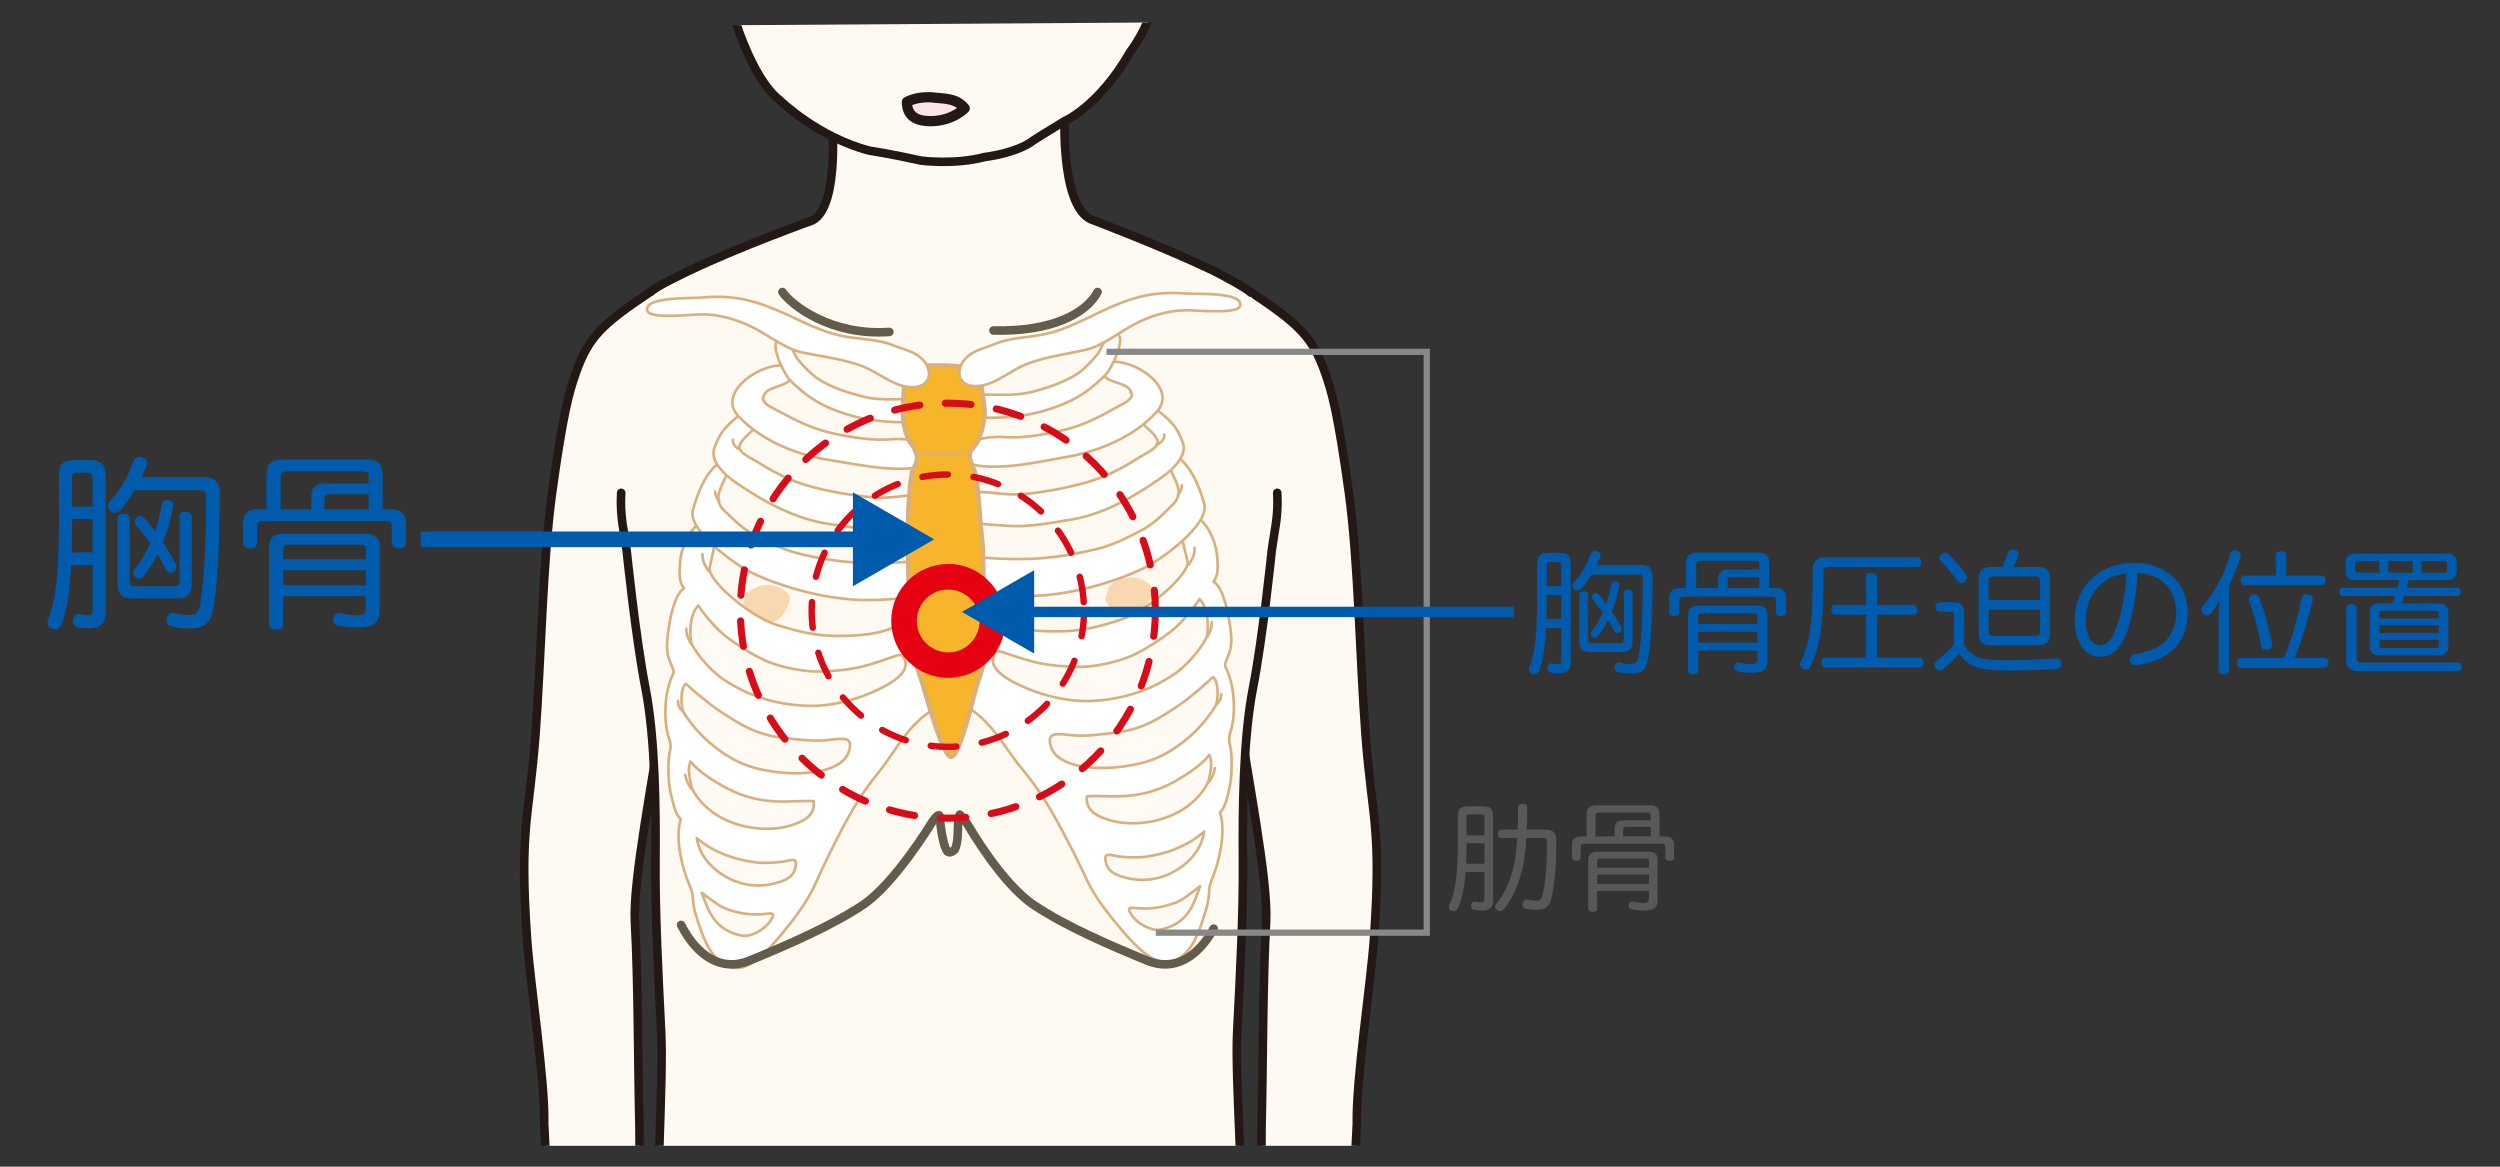 <?xml version="1.0" encoding="UTF-8"?>
<svg xmlns="http://www.w3.org/2000/svg" version="1.1" xmlns:xlink="http://www.w3.org/1999/xlink" viewBox="0 0 300 140">
  <rect x="0" y="0" width="300" height="140" fill="#333333" stroke="none"/>
  <defs>
    <style>
      .cls-1 {
        fill: #595757;
      }

      .cls-2, .cls-3, .cls-4, .cls-5, .cls-6, .cls-7, .cls-8, .cls-9, .cls-10, .cls-11, .cls-12 {
        fill: none;
      }

      .cls-2, .cls-3, .cls-4, .cls-6, .cls-13, .cls-14, .cls-15, .cls-16, .cls-9, .cls-17, .cls-18, .cls-19, .cls-20, .cls-11, .cls-12 {
        stroke-linecap: round;
        stroke-linejoin: round;
      }

      .cls-2, .cls-3, .cls-13, .cls-15, .cls-17, .cls-20, .cls-11 {
        stroke: #231815;
      }

      .cls-2, .cls-17, .cls-12 {
        stroke-width: 1.03px;
      }

      .cls-3, .cls-13, .cls-15, .cls-20 {
        stroke-width: 1.23px;
      }

      .cls-4, .cls-14, .cls-16, .cls-19 {
        stroke: #d8b07f;
      }

      .cls-4, .cls-16, .cls-19 {
        stroke-width: .32px;
      }

      .cls-6 {
        stroke-width: .77px;
      }

      .cls-6, .cls-9 {
        stroke: #d70c18;
        stroke-dasharray: 3.08;
      }

      .cls-21, .cls-17 {
        fill: #fffaf1;
      }

      .cls-7 {
        stroke-width: 1.25px;
      }

      .cls-7, .cls-8 {
        stroke: #005bac;
      }

      .cls-7, .cls-8, .cls-10 {
        stroke-miterlimit: 10;
      }

      .cls-13 {
        fill: #fbe4e5;
      }

      .cls-14 {
        fill: #f7b52c;
        stroke-width: .52px;
      }

      .cls-15 {
        fill: #231815;
      }

      .cls-8 {
        stroke-width: 1.88px;
      }

      .cls-16 {
        fill: #fffaf3;
      }

      .cls-9 {
        stroke-width: .85px;
      }

      .cls-10 {
        stroke: #888;
        stroke-width: .75px;
      }

      .cls-18 {
        fill: #e50012;
        stroke: #e50012;
        stroke-width: 2.62px;
      }

      .cls-19, .cls-20 {
        fill: #fff;
      }

      .cls-11 {
        stroke-width: 1.03px;
      }

      .cls-22 {
        fill: #f9d7af;
      }

      .cls-23 {
        fill: #005bac;
      }

      .cls-24 {
        clip-path: url(#clippath);
      }

      .cls-12 {
        stroke: #635b4b;
      }
    </style>
    <clipPath id="clippath">
      <polygon class="cls-5" points="50.49 137.5 50.49 3.27 168.77 2.5 168.77 137.5 50.49 137.5"/>
    </clipPath>
  </defs>
  <!-- Generator: Adobe Illustrator 28.7.7, SVG Export Plug-In . SVG Version: 1.2.0 Build 194)  -->
  <g>
    <g id="_レイヤー_1" data-name="レイヤー_1">
      <g class="cls-24">
        <g>
          <path class="cls-17" d="M78.87,34.49c-.3.19-.58.38-.86.56-5.72,3.84-7.37,5.31-8.93,9.77-.76,2.17-1.49,4.59-2.83,14.33-1.13,8.2-1.32,20.08-1.99,28.98-.77,10.19-1.94,11.12-1.02,24.45.37,5.39,2.18,17.06,2.06,22.25,0,0,.34,6.69.46,9.28.66,3.51.17,7.42-.55,7.78-1.48,5.12-1.08,8.59-1.08,8.59-.08,6.65-.56,11.18,1.12,12.69,1.69,1.51,1.88-3.92,3.13-3.63,6.72,16.33,4.46-.3,4.46-.3,10.19,16.1,4.5-1.96,4.5-1.96,1.53.79,5.49,8.33,5.9,6.86,1.75-1.74-1.23-6.12-1.23-6.12,0,0-2.49-5.38-.37-5.43,2.15.45,5.2,6.7,5.17,1.42.04-1.35-2.92-4.64-3.22-5.64-1.53-5.75-6.1-6.12-6.1-6.12-.82-1.28-2.09-3.18-1.21-6.4,0,0,.57-5.8.45-10.66-.18-7.48-.14-17.32-.54-24.51-.28-5.03,2.15-17,3.79-28,.9-6.05,1.57-11.81,1.4-15.95"/>
          <path class="cls-17" d="M149.25,34.49c.3.19.58.38.86.56,5.72,3.84,7.37,5.31,8.93,9.77.76,2.17,1.49,4.59,2.83,14.33,1.13,8.2,1.32,20.08,1.99,28.98.77,10.19,1.95,11.12,1.02,24.45-.37,5.39-2.18,17.06-2.06,22.25,0,0-.34,6.69-.46,9.28-.66,3.51-.17,7.42.55,7.78,1.48,5.12,1.08,8.59,1.08,8.59.08,6.65.56,11.18-1.12,12.69-1.69,1.51-1.88-3.92-3.13-3.63-6.72,16.33-4.46-.3-4.46-.3-10.18,16.1-4.5-1.96-4.5-1.96-1.53.79-5.49,8.33-5.9,6.86-1.75-1.74,1.23-6.12,1.23-6.12,0,0,2.48-5.38.37-5.43-2.15.45-5.2,6.7-5.17,1.42-.04-1.35,2.92-4.64,3.22-5.64,1.53-5.75,6.1-6.12,6.1-6.12.82-1.28,2.1-3.18,1.21-6.4,0,0-.56-5.8-.45-10.66.18-7.48.14-17.32.54-24.51.28-5.03-2.15-17-3.79-28-.9-6.05-1.56-11.81-1.4-15.95"/>
          <path class="cls-21" d="M92.78,29.65c-2.97.94-9.46,2.51-12.23,4.02-2.82,1.54-6.78,7.64-7.37,10.78-.24,1.29.59,8.74.95,10.1.4,1.52.43,4.88.43,6.59,0,2.96.9,8.48,1.2,11.38.3,2.9,1.51,8.35,1.97,11.29.52,3.41.67,8.97.86,12.41.26,4.79.39,7.31.09,12.15-.36,5.64.6,12.21.6,17.88,0,4.36,0,7.78-.26,10.52-.13,1.36.12,11.62.12,12.94,0,1.71,11.37,1.65,16.05,1.65,9.44,0,39.31.17,45.51.17,2.65,0,8.44-1.63,8.27-2.32-.42-1.7-.12-19.19-.57-20.75-.57-1.97.51-13.12.68-16.51.17-3.21-.05-13.72.09-15.83.25-3.77.52-10.85,1.02-13.26.86-4.11,1.63-8.9,2.22-13.43.32-2.4.59-4.44.68-6.5.07-1.6.01-4.76.17-6.33.17-1.65-.01-11.77-.77-14.03-.62-1.84-1.54-6.62-3.08-7.79-3.85-2.91-13.1-5.2-19.34-6.16-8.99-1.38-34.96.29-37.3,1.03Z"/>
          <path class="cls-2" d="M74.54,59.14c-.16,2.93.35,4.58.67,7.02,0,0,1.05,10.28,2.25,16.44,1.18,6.05,1.25,14.63,1.2,20.54-.06,6.43.34,13.86.68,20.71.3,5.9-.72,19.9-.22,25.37"/>
          <path class="cls-2" d="M153.27,59.14c.16,2.93-.36,4.58-.67,7.02,0,0-1.05,10.28-2.25,16.44-1.18,6.05-1.25,14.63-1.2,20.54.06,6.43-.34,13.86-.69,20.71-.3,5.9.99,21.06.33,25.2"/>
          <path class="cls-17" d="M150.11,35.12c-.66-.67-4.46-2.61-4.46-2.61-6.15-2.95-14.79-6.21-14.79-6.21-3.74-1.87-3.08-13.17-3.08-13.17,0,0-27.98-4.96-27.98.51,0,0,1.09,11.11-2.33,12.82,0,0-8.67,3.1-14.82,6.05,0,0-3.94,1.85-4.58,2.52"/>
          <path class="cls-22" d="M89.07,72.75s.51,2.05,2.57,2.05,2.57-1.28,3.08-2.57c.51-1.28-2.05-2.57-3.85-1.8-1.8.77-1.28,1.03-1.8,2.31Z"/>
          <path class="cls-22" d="M132.63,71.82s.51,2.05,2.57,2.05,2.57-1.28,3.08-2.57c.51-1.28-2.05-2.57-3.85-1.8-1.8.77-1.28,1.03-1.8,2.31Z"/>
          <path class="cls-21" d="M85.65-18.73s-6.14-7.22-10.98.21c0,0-2.26,6.25-.65,9.15,0,0,5.06,9.15,10.98,6.25,0,0,.68-1.38,2.05.65,0,0,2.15,11.2,7,14.65,0,0,3.02,3.34,8.18,5.06,0,0,2.69.97,8.29,2.04,0,0,6.03.97,11.41-1.29,0,0,4.63-2.15,7.97-4.74,0,0,7.89-6.54,9.69-16.26,0,0,3.77,3.66,10.29-.2,0,0,4.42-2.96,4.25-9.82,0,0-.48-8.15-6.89-7.75,0,0-.86-2.8-1.95-4.75,0,0-10.85-13.66-15.92-12.48,0,0-39.42,5.41-43.72,19.28Z"/>
          <path class="cls-11" d="M85.65-18.73s-.43,1.83.43,6.24c0,0,.54,2.91.43,5.6,0,0,.22,3.98,1.29,7.97,0,0,2.26,8.29,5.81,10.98,0,0,4.52,4.42,10.77,6.03,0,0,2.26.32,6.14,1.18,0,0,3.98.54,7.65-.43,0,0,3.88-.43,5.92-2.05,0,0,1.72-1.08,3.66-2.26,0,0,4.09-1.72,7.86-8.29,0,0,1.51-1.94,2.48-4.63,0,0,1.08-1.94,1.44-5.37,0,0-.04-1.84.61-4,0,0,.75-1.72.99-4.04,0,0,.41-2.31,1.01-4.53,0,0,.47-1.87.07-3.46"/>
          <path class="cls-3" d="M144.56-18.96s.45-1.36,2.2-1.65c0,0,2.63-.52,4.15.59,0,0,2.17,1.51,2.69,3.98,0,0,1.11,5.05.21,6.68,0,0-1.18,3.59-2.69,4.74,0,0-2.41,2.26-3.34,2.45,0,0-3.28,1.31-5.28.67,0,0-1.35-.38-1.95-.72"/>
          <path class="cls-3" d="M149.72-10.01s-.34-1.22-1.29-1.72c0,0-.93-.77-2.8-.32,0,0-2.16.75-2.59,2.04"/>
          <path class="cls-3" d="M83.17-20.02s-.61-1.44-2.37-1.72c0,0-2.58-.37-4.1.75,0,0-2.07,1.61-2.58,4.09,0,0-1.07,3.44-.22,6.35,0,0,.86,3.26,2.37,4.41,0,0,1.51,1.51,3.01,2.48,0,0,2.52,1.83,4.52,1.18,0,0,1.18-.21,1.83-.97"/>
          <path class="cls-3" d="M77.9-10.76s-.21-1.08.86-2.05c0,0,.39-.76,2.26-.32,0,0,1.93.97,2.37,2.26"/>
          <path class="cls-3" d="M132.17-11.84s.22-1.18-.43-3.44c0,0-1.07-2.69-3.29-3.96,0,0-3-2.28-6.47-1.29,0,0-2.63.47-3.57,2.03,0,0-1.11,1.12-.94,2.1"/>
          <path class="cls-3" d="M103.31-15.71s-.37-2.69-2.26-4.2c0,0-2.05-1.83-6.32-1.24,0,0-4.02.48-4.56,4.47"/>
          <g>
            <path class="cls-20" d="M95.71-5.9s1.97-3.49,5.76-2.77c0,0,3.87.7,4.58,3.74,0,0,.82,2.09-.13,4.5,0,0-.65,2.68-5.28,2.32,0,0-3.61.08-5.1-2.36,0,0-1.32-3.15.17-5.44Z"/>
            <path class="cls-20" d="M118.34-4.06s.53-3.32,3.68-4.04c0,0,4.56-.77,6.31,3,0,0,.72,2.85-.22,4.96,0,0-1.23,2.43-4.34,2.07,0,0-6.34-.58-5.43-5.98Z"/>
            <path class="cls-15" d="M105.46-.97s-1.41,2.18-4.34.62c0,0-1.68-.87-2.18-2.69,0,0-.38-3.24,2.82-3.48,0,0,3.06-.15,3.93,1.32,0,0,1.49,2.56-.23,4.23Z"/>
            <path class="cls-15" d="M121.24-6.16s-3.12,1-1.93,4.03c0,0,1.14,1.62,2.59,1.96,0,0,2.59.06,3.25-.81,0,0,1.26-2.6-.24-3.89,0,0-1.3-1.72-3.67-1.29Z"/>
          </g>
          <path class="cls-13" d="M108.83,12.23s1.28-.77,3.34-.51c1.08.14,2.57,0,3.59,1.28,0,0-1.43,1.54-4.11,1.54-1.54,0-2.82-.51-2.82-2.31Z"/>
          <g>
            <path class="cls-19" d="M107.94,74.97c-2.39,1.24-5.15,1.34-7.53,1.34s-4.58-.48-7.25-1.34c-3.39-1.09-8.3-5.46-8.01-6.82.42-2.01,1.87-7.08-.86-5.58-1.56.85-2.53,3.13-2.67,4.77-.11,1.24-.19,2.48.47,3.25-1.23.76-1.78,4.04-1.95,5.57-.14,1.23-.19,2.18.28,3.29.59,1.37.43,1.21.22,1.71-1.03,2.4-.96,5.64-.36,7.44.29.86.19,1.24.1,1.62-.29,1.14-.18,3.84.1,4.96.32,1.29.57,2.57,1.22,3.11-.75,2.33.2,5.97.97,7.76.29.67.48,1.24.48,1.81,0,1.14.67,2.95,1.05,4.01.65,1.77,1.9,4.22,4.1,4.29,1.58.05,3.24-1.34,5.41-3.96,1.54-1.87,3.18-3.99,4.14-6.15.92-2.07,1.95-4.16,2.95-6.1,1.43-2.77,2.84-5.08,4.39-6.96,2-2.43,2.97-4.67,5.33-6.77,1.6-1.43,4.04-2.19,3.94-4.71-.08-1.93-.44-2.73-1.07-4.54-.35-1.02-.1-4.17-1.43-4.1-1.02.05-3.17,1.66-4.01,2.1Z"/>
            <path class="cls-16" d="M87.3,76.52c-1.53-1.14-3.1-3.21-3.51-3.86-1.14,1.22-1,3.58-.86,4.36.14.79,2.14,3.36,3.86,4.5,3.02,2.01,6.22,2.99,9.8,3.17,3.28.17,6.95-.87,9.82-2.48.88-.48,2.65-1.62,2.2-2.96-.41-1.2-.67-.57-4.2.48-2.02.6-3.68.75-5.82.85-1.86.09-4.71-.46-6.44-1.18-1.57-.65-3.5-1.88-4.86-2.89Z"/>
            <path class="cls-16" d="M86.41,85.35c-1.52-.98-3.84-3.03-4.1-3.3-.69.47-.64,2.85-.24,3.5.86,1.36,2.03,2.7,3.17,3.65,2.77,2.29,4.87,3.05,7.82,3.43,3.89.5,8.3-.09,8.87-2.67.32-1.44-.38-1.43-2.77-1.14-1.49.18-3.72-.11-5.24-.29-3.24-.38-5.03-1.57-7.51-3.17Z"/>
            <path class="cls-16" d="M86.96,94.45c-1.28-.7-3.21-1.9-4.08-3.06-.49.95-.01,2.35.08,2.94.11.65,1.52,2.93,4.33,4.15,2.79,1.22,6.5,1.41,9.15-.07.82-.45,1.35-1.26,1.19-2.27-1.81-.1-3.68.22-5.91-.1-1.69-.24-3.24-.76-4.77-1.6Z"/>
            <path class="cls-16" d="M87.15,102.63c-1.36-.53-2.48-1.14-3.54-2.06.4,2.76,2.98,4.85,5.63,5.49,1.48.36,3.41.29,5.15-.57.65-.32,1.13-1.03,1.12-1.89,0-.69-.86-.31-1.5-.21-.94.14-2.38.22-3.34.09-1.13-.15-2.48-.45-3.53-.86Z"/>
            <path class="cls-16" d="M87.37,109.14c-.96-.3-2.03-1.17-3.15-2.01.78,2.19,1.51,4.47,4.75,5.14,1.13.23,2.76-.72,3.45-1.71.87-1.24-.06-.92-.88-.86-1.58.11-2.7-.08-4.17-.55Z"/>
            <path class="cls-19" d="M96.4,66.56c-2.11-.46-3.66-1.23-5.55-2.17-1.7-.85-2.7-1.95-3.87-3.05-1.41-1.32-.62-2.5.05-4.02.24-.56.71-1.54-.26-1.7-.65-.11-1.14.49-1.53.96-.97,1.16-1.71,3.21-2.1,4.67-.48,1.81,2.57,4.67,6,6.89,1.58,1.02,7.06,3.32,13.07,3.8,3.19.25,9.82-.19,9.63-1.62-.07-.5.62-2.36.29-2.77-.39-.48-1.97-.23-2.48-.19-5.34.47-8.77.19-13.26-.79Z"/>
            <path class="cls-19" d="M90.87,55.43c-.53-.33-1.85-.95-2.1-1.53-.29-.67.85-1.62,1.44-2.17.57-.53.7-1.49-.03-2.01-.71-.51-1.44.04-1.98.53-.95.86-1.81,1.55-2.49,3.55-.53,1.55,1.29,3.2,2.48,4.03,3.55,2.46,7.36,4.48,11.27,5.04,2.63.37,5.19.87,7.82.57,1.04-.12,3.16-.09,3.99-.76.85-.69.72-2.26.67-3.23-2.27-.31-3.99.28-6.09.27-1.75,0-4.38-.41-6.11-.76-3.29-.68-5.34-1.33-8.87-3.53Z"/>
            <path class="cls-4" d="M85.01,68.51c-.49-.76-.72-1.21-.71-2"/>
            <path class="cls-4" d="M86.3,60.07c-.29-.18-.45-.69-.5-1.07"/>
            <path class="cls-4" d="M91.73,48.13c-.46-.38-.99-.6-.93-1.36"/>
            <path class="cls-4" d="M88.87,53.99c-.59-.28-.98-.66-.93-1.22"/>
            <path class="cls-4" d="M82.93,77.24c-.5-.79-.6-1.48-.57-1.79"/>
            <path class="cls-4" d="M81.93,85.32c-.39-.26-.6-.76-.57-1.22"/>
            <path class="cls-4" d="M82.93,94.62s-.57-.79-.71-1.65"/>
            <path class="cls-19" d="M88.62,49.95c2.68,2.89,6.92,4.59,10.55,5.19,2.09.34,4.42.79,6.58,1,1.58.15,4.72.28,5.72-.57,2.71-2.29-2.62-3.04-4.3-2.87-2.31.23-5.05-.21-7.29-.71-2.53-.57-4.33-1.52-6.58-2.72-1.03-.55-2.33-1.05-1.43-2.15.74-.9,3.78-.85,2.96-2.54-.57-1.17-2.27-.63-3.2-.28-2.21.82-5.11,3.38-3.02,5.64Z"/>
            <path class="cls-19" d="M103.46,47.56c-1.82-.47-3.54-1.02-5.15-2-.82-.5-1.99-1.69-2.57-2.43-.46-.58-.9-2.26-1.75-2.4-2.18-.37.07,4.18.89,4.98,2.51,2.46,4.58,3.43,7.73,4.29,1.89.51,5.38.85,7.44.57,1.62-.22,2.97-2.36.6-2.64-1.88-.22-4.56.32-7.18-.36Z"/>
            <path class="cls-19" d="M119.82,74.53c2.4,1.21,5.17,1.26,7.55,1.23,2.4-.03,4.57-.54,7.23-1.44,3.38-1.14,8.22-5.57,7.91-6.93-.45-2-1.97-7.04.78-5.59,1.57.83,2.57,3.09,2.74,4.73.13,1.24.23,2.48-.42,3.26,1.24.74,1.83,4.02,2.03,5.55.15,1.23.23,2.18-.24,3.3-.57,1.38-.42,1.22-.19,1.72,1.06,2.38,1.04,5.62.46,7.43-.27.86-.17,1.24-.07,1.62.3,1.14.23,3.84-.03,4.96-.3,1.3-.54,2.58-1.18,3.12.78,2.32-.12,5.97-.86,7.78-.28.67-.46,1.24-.45,1.82.01,1.14-.62,2.96-.99,4.02-.62,1.78-1.84,4.24-4.04,4.35-1.58.08-3.26-1.29-5.46-3.89-1.57-1.84-3.24-3.95-4.22-6.09-.95-2.06-2.01-4.14-3.04-6.06-1.47-2.75-2.91-5.03-4.48-6.9-2.03-2.4-3.04-4.63-5.42-6.7-1.62-1.41-4.07-2.14-4.01-4.65.05-1.93.4-2.74,1-4.56.34-1.03.04-4.17,1.37-4.12,1.02.04,3.19,1.62,4.03,2.04Z"/>
            <path class="cls-16" d="M140.49,75.79c1.51-1.17,3.05-3.25,3.45-3.91,1.16,1.2,1.05,3.57.92,4.35-.13.79-2.1,3.39-3.8,4.56-2.99,2.06-6.17,3.08-9.75,3.31-3.27.21-6.96-.78-9.86-2.34-.88-.48-2.67-1.58-2.24-2.93.39-1.21.66-.58,4.21.42,2.03.58,3.69.7,5.83.77,1.86.07,4.71-.53,6.42-1.27,1.56-.67,3.48-1.93,4.82-2.96Z"/>
            <path class="cls-16" d="M141.5,84.6c1.5-1,3.79-3.08,4.06-3.36.69.46.68,2.84.29,3.49-.84,1.37-1.99,2.73-3.12,3.69-2.73,2.33-4.82,3.12-7.77,3.54-3.88.55-8.3.02-8.9-2.54-.34-1.44.36-1.44,2.75-1.18,1.5.16,3.72-.16,5.24-.36,3.24-.43,5-1.65,7.47-3.28Z"/>
            <path class="cls-16" d="M141.07,93.71c1.27-.72,3.19-1.94,4.04-3.12.5.94.05,2.36-.04,2.94-.1.65-1.48,2.96-4.27,4.22-2.77,1.26-6.48,1.5-9.15.06-.82-.44-1.37-1.24-1.22-2.25,1.81-.12,3.68.17,5.91-.18,1.69-.26,3.23-.81,4.75-1.67Z"/>
            <path class="cls-16" d="M141,101.89c1.35-.55,2.46-1.18,3.5-2.11-.35,2.76-2.91,4.9-5.55,5.58-1.47.38-3.41.33-5.16-.5-.65-.31-1.14-1.02-1.15-1.87,0-.69.86-.32,1.5-.23.95.13,2.38.19,3.34.05,1.13-.16,2.47-.48,3.52-.91Z"/>
            <path class="cls-16" d="M140.88,108.4c.96-.32,2.01-1.19,3.12-2.06-.75,2.2-1.44,4.49-4.68,5.2-1.13.25-2.77-.68-3.48-1.66-.88-1.23.05-.92.87-.88,1.58.09,2.69-.12,4.16-.61Z"/>
            <path class="cls-19" d="M131.33,65.96c2.1-.49,3.64-1.28,5.52-2.25,1.69-.88,2.67-1.99,3.82-3.1,1.39-1.34.58-2.51-.1-4.02-.25-.55-.73-1.53.23-1.7.65-.12,1.15.48,1.54.93.99,1.15,1.76,3.19,2.17,4.64.5,1.81-2.51,4.71-5.91,6.97-1.56,1.04-7.01,3.42-13.02,3.98-3.19.3-9.82-.05-9.65-1.49.06-.5-.65-2.35-.33-2.76.39-.49,1.97-.26,2.48-.23,5.34.4,8.77.07,13.24-.98Z"/>
            <path class="cls-19" d="M136.81,54.84c.52-.34,1.84-.97,2.08-1.55.28-.67-.87-1.61-1.47-2.15-.57-.52-.71-1.48,0-2.01.7-.51,1.44.02,1.99.5.96.84,1.83,1.52,2.54,3.51.55,1.54-1.24,3.22-2.42,4.06-3.52,2.51-7.3,4.58-11.2,5.19-2.62.41-5.17.94-7.81.68-1.03-.11-3.16-.04-3.99-.7-.86-.67-.76-2.25-.71-3.22,2.27-.34,4,.22,6.09.18,1.75-.03,4.37-.47,6.09-.85,3.28-.73,5.32-1.41,8.82-3.65Z"/>
            <path class="cls-4" d="M142.66,67.75c.48-.77.71-1.22.69-2.01"/>
            <path class="cls-4" d="M141.35,59.33c.28-.18.44-.7.48-1.08"/>
            <path class="cls-4" d="M135.65,47.08c.46-.39.98-.61.91-1.37"/>
            <path class="cls-4" d="M138.79,53.38c.59-.29.98-.67.92-1.23"/>
            <path class="cls-4" d="M144.86,76.44c.49-.79.58-1.48.55-1.8"/>
            <path class="cls-4" d="M145.98,84.51c.39-.27.58-.77.55-1.22"/>
            <path class="cls-4" d="M145.1,93.82s.56-.79.69-1.65"/>
            <path class="cls-19" d="M138.79,49.43c-2.64,2.94-6.86,4.69-10.47,5.34-2.08.37-4.4.85-6.57,1.09-1.58.17-4.72.35-5.73-.48-2.74-2.25,2.58-3.08,4.26-2.94,2.32.2,5.05-.27,7.28-.81,2.52-.6,4.31-1.58,6.54-2.81,1.02-.56,2.32-1.08,1.4-2.17-.75-.89-3.79-.8-3-2.5.55-1.18,2.26-.66,3.2-.33,2.23.78,5.16,3.31,3.1,5.6Z"/>
            <path class="cls-19" d="M124.11,46.96c1.81-.5,3.53-1.07,5.12-2.07.81-.51,1.96-1.72,2.53-2.47.45-.58.87-2.27,1.72-2.43,2.18-.4-.02,4.18-.82,4.99-2.48,2.5-4.53,3.5-7.66,4.4-1.88.54-5.37.92-7.43.68-1.62-.2-3-2.32-.63-2.63,1.88-.25,4.56.26,7.17-.47Z"/>
            <path class="cls-14" d="M109.85,54.19c-.19-.61-.76-1.24-.76-1.24-1-2.15-.76-4.1-.66-5.67.1-1.49-.04-2.67,1.43-3.15,1.1-.36,1.97-.27,3.15-.28,1.87-.02,4.72.25,4.72,1.72,0,1.29.56,3.39.43,4.29-.16,1.16-.3,1.81-.71,2.86-.2.5-.77,1.2-1,1.43-.29,1.43.53,1.64.76,3.48.29,2.29.38,4.67.67,7.34.15,1.37.09,3.75.16,4.98.07,1.23.77,3.17.86,4.88.07,1.45-.69,4.62-1.54,7.02-.49,1.38-2.11,8.98-3.25,8.98-1,0-3.1-7.77-3.51-9.07-.57-1.81-1.76-4.82-2.05-6.33-.39-2.02.57-3.37.51-4.62-.11-2.63-.09-3.65-.14-6.89-.02-1.19.19-6.77.67-7.63.61-1.11.45-1.58.29-2.1Z"/>
            <path class="cls-19" d="M107.15,41.43c.96.39,2.01.61,2.86,1.14,2.18,1.36,2.02,4.19-1,3.87-1.98-.22-3.83-1.9-5.72-2.57-2.26-.81-4.65-1.08-7.01-1.57-1.93-.4-3.95-1.97-5.72-2.9-1.87-.98-4.12-1.68-6.29-1.68-1.23,0-6.27.62-6.58-.43-.51-1.71,5.34-1.47,6.44-1.58,3.99-.38,6.71.39,10.3,2.04,2.1.97,4.2,2.05,6.48,2.54,1.99.43,4.34.37,6.25,1.14Z"/>
            <path class="cls-19" d="M119.4,41.27c-.95.41-2,.64-2.84,1.18-2.16,1.39-1.96,4.22,1.05,3.85,1.97-.25,3.8-1.95,5.68-2.65,2.25-.84,4.63-1.15,6.99-1.67,1.92-.43,3.92-2.02,5.68-2.98,1.85-1.01,4.1-1.74,6.27-1.77,1.23-.02,6.28.53,6.58-.52.48-1.71-5.36-1.39-6.46-1.48-3.99-.33-6.7.48-10.27,2.18-2.09.99-4.18,2.1-6.44,2.63-1.98.47-4.34.43-6.24,1.23Z"/>
            <path class="cls-4" d="M110.8,54.19c.48.38,1.23.32,2,.29.57-.03,2.27.18,2.58-.29"/>
          </g>
          <path class="cls-12" d="M93.89,35.04c1.03,1.54,5.82,5.3,12.83,4.79"/>
          <path class="cls-12" d="M131.71,35.04c-1.37,2.57-5.48,4.79-12.49,4.62"/>
          <path class="cls-12" d="M81.73,110.99c1.86,3.65,4.79,5.69,8.2,4.29,4.36-1.8,9.75-4.11,13.6-6.67,3.85-2.57,8.3-9.92,8.3-9.92,0,0,.88-1.35.94-.68.26,3.08.77,3.93.77,3.93.34.77,1.03,0,1.03,0,.6-1.2.18-2.98.6-4.19,0,0,.6.6,1.11,1.45,0,0,3.94,6.85,7.79,9.41,3.85,2.57,9.24,4.88,13.6,6.67,3.27,1.35,6.1-.47,7.97-3.84"/>
          <path class="cls-9" d="M138.64,73.28c0,13.75-11.15,24.9-24.9,24.9s-24.9-11.15-24.9-24.9,11.15-24.9,24.9-24.9,24.9,11.15,24.9,24.9Z"/>
          <path class="cls-6" d="M130.08,73.28c0,9.02-7.32,16.34-16.34,16.34s-16.34-7.32-16.34-16.34,7.32-16.34,16.34-16.34,16.34,7.32,16.34,16.34Z"/>
          <path class="cls-18" d="M113.79,80.03c-3.06,0-5.53-2.47-5.53-5.52s2.47-5.53,5.57-5.53c1.6,0,3.11.72,4.18,1.98.84.99,1.3,2.25,1.3,3.64,0,2.96-2.52,5.43-5.52,5.43ZM113.79,69.43c-2.81,0-5.09,2.27-5.09,5.08s2.28,5.09,5.13,5.09c1.47,0,2.86-.65,3.84-1.81.78-.92,1.2-2.09,1.2-3.35,0-2.72-2.3-5-5.08-5Z"/>
        </g>
      </g>
      <g>
        <path class="cls-23" d="M8.54,67.8c-.16,3.31-.52,5.45-1.19,7.21-.11.34-.4.52-.72.52-.14,0-.27-.02-.43-.09-.34-.18-.5-.43-.5-.72,0-.14.02-.25.07-.38,1.01-2.5,1.31-5.88,1.31-12.86v-4.44c0-1.33.56-1.82,1.8-1.82h2.01c1.19,0,1.78.5,1.78,1.82v16.63c0,1.19-.72,1.73-1.96,1.73-.5,0-1.01-.05-1.42-.16-.29-.07-.52-.32-.52-.68,0-.09.02-.18.04-.27.09-.41.27-.61.59-.61.05,0,.11,0,.18.02.27.07.65.14.99.14s.54-.11.54-.59v-5.45h-2.57ZM8.65,62.28c0,1.33,0,2.68-.05,4.01h2.5v-4.01h-2.46ZM11.11,57.32c0-.45-.23-.59-.61-.59h-1.22c-.41,0-.63.13-.63.59v3.47h2.46v-3.47ZM16.17,58.83c-.52.86-1.08,1.69-1.76,2.43-.16.2-.38.29-.61.29-.2,0-.41-.07-.59-.23-.18-.18-.27-.36-.27-.56,0-.23.09-.45.27-.63,1.13-1.15,2.16-2.95,2.77-4.73.14-.38.38-.56.7-.56.11,0,.25.02.38.07.38.09.59.34.59.68,0,.11-.02.23-.07.36-.18.43-.38.86-.59,1.28h7.37c1.37,0,2,.52,2,1.91,0,6.65-.25,11.08-.79,13.99-.34,1.85-1.26,2.28-2.79,2.28-.83,0-1.58-.09-2.19-.25-.4-.11-.59-.36-.59-.72,0-.11.02-.23.05-.34.09-.38.34-.56.63-.56.07,0,.14.02.2.02.52.16,1.08.25,1.62.25.99,0,1.35-.25,1.53-1.33.45-2.59.7-7.05.7-12.95,0-.54-.25-.7-.74-.7h-7.84ZM23.02,69.99c0,1.31-.5,1.82-1.73,1.82h-5.41c-1.26,0-1.78-.52-1.78-1.82v-7.77c0-.36.32-.56.74-.56.45,0,.72.2.72.56v7.55c0,.45.23.59.68.59h4.66c.43,0,.65-.14.65-.59v-7.79c0-.34.27-.56.72-.56s.74.23.74.56v8.02ZM16.33,63.02c-.11-.16-.18-.32-.18-.45,0-.18.09-.34.25-.47.14-.14.29-.2.45-.2s.29.07.43.23c.45.5.9,1.04,1.33,1.6.34-1.01.61-2.1.81-3.18.09-.41.32-.54.61-.54.07,0,.14,0,.2.02.36.05.56.25.56.61,0,.05,0,.09-.02.16-.25,1.44-.68,2.91-1.22,4.26.56.86,1.08,1.71,1.53,2.55.07.11.09.25.09.36,0,.25-.11.5-.34.63-.14.09-.25.14-.38.14-.2,0-.4-.11-.54-.38-.27-.59-.61-1.22-1.01-1.85-.47.97-1.04,1.87-1.67,2.66-.16.18-.36.29-.54.29-.16,0-.29-.05-.43-.16-.16-.16-.27-.36-.27-.56,0-.16.05-.32.18-.45.74-.92,1.37-1.96,1.87-3.09-.56-.77-1.15-1.53-1.71-2.16Z"/>
        <path class="cls-23" d="M46.84,61.11c1.31,0,1.87.52,1.87,1.73v2.3c0,.43-.31.65-.86.65s-.83-.23-.83-.65v-2.03c0-.43-.23-.59-.72-.59h-14.73c-.5,0-.72.16-.72.59v2c0,.43-.29.68-.83.68s-.86-.25-.86-.68v-2.28c0-1.22.59-1.73,1.89-1.73h.92v-4.19c0-1.24.61-1.76,1.92-1.76h10.11c1.31,0,1.91.52,1.91,1.76v4.19h.92ZM34,74.9c0,.43-.34.65-.86.65s-.86-.22-.86-.68v-9.21c0-1.13.56-1.62,1.82-1.62h9.64c1.26,0,1.82.5,1.82,1.62v7.52c0,1.44-.61,2.12-2.46,2.12-.92,0-1.85-.07-2.57-.25-.34-.07-.54-.32-.54-.65,0-.07,0-.16.02-.23.09-.41.36-.61.65-.61.07,0,.11,0,.18.02.65.16,1.35.25,2.05.25.74,0,.99-.23.99-.88v-1.4h-9.91v3.33ZM44.25,57.17c0-.47-.23-.61-.7-.61h-9.19c-.45,0-.68.16-.68.63v3.92h3.67v-1.49c0-1.1.54-1.6,1.69-1.6h5.2v-.86ZM43.91,65.91c0-.43-.23-.54-.68-.54h-8.56c-.45,0-.68.11-.68.54v1.19h9.91v-1.19ZM34,70.23h9.91v-1.8h-9.91v1.8ZM39.58,59.31c-.45,0-.65.14-.65.56v1.24h5.32v-1.8h-4.66Z"/>
      </g>
      <g>
        <line class="cls-8" x1="50.49" y1="64.72" x2="104" y2="64.72"/>
        <polygon class="cls-23" points="102.35 70.35 112.1 64.72 102.35 59.08 102.35 70.35"/>
      </g>
      <polyline class="cls-10" points="132.78 42.22 171.21 42.22 171.21 111.92 138.7 111.92"/>
      <g>
        <path class="cls-23" d="M185.53,75.36c-.11,2.37-.37,3.91-.86,5.17-.08.24-.29.37-.52.37-.1,0-.19-.02-.31-.06-.24-.13-.36-.31-.36-.52,0-.1.02-.18.05-.27.73-1.79.94-4.21.94-9.22v-3.18c0-.95.4-1.31,1.29-1.31h1.44c.86,0,1.28.36,1.28,1.31v11.92c0,.86-.52,1.24-1.4,1.24-.36,0-.73-.03-1.02-.11-.21-.05-.37-.23-.37-.48,0-.06.02-.13.03-.19.06-.29.19-.44.42-.44.03,0,.08,0,.13.02.19.05.47.1.71.1s.39-.08.39-.42v-3.91h-1.84ZM185.61,71.4c0,.95,0,1.92-.03,2.87h1.79v-2.87h-1.76ZM187.37,67.85c0-.32-.16-.42-.44-.42h-.87c-.29,0-.45.1-.45.42v2.49h1.76v-2.49ZM191,68.93c-.37.61-.77,1.21-1.26,1.74-.11.15-.27.21-.44.21-.14,0-.29-.05-.42-.16-.13-.13-.19-.26-.19-.4,0-.16.06-.32.19-.45.81-.82,1.55-2.12,1.99-3.39.1-.27.27-.4.5-.4.08,0,.18.02.27.05.27.06.42.24.42.48,0,.08-.02.16-.05.26-.13.31-.27.61-.42.92h5.28c.98,0,1.44.37,1.44,1.37,0,4.76-.18,7.94-.57,10.03-.24,1.32-.9,1.63-2,1.63-.6,0-1.13-.07-1.57-.18-.29-.08-.42-.26-.42-.52,0-.08.02-.16.03-.24.07-.27.24-.4.45-.4.05,0,.1.02.15.02.37.11.77.18,1.16.18.71,0,.97-.18,1.1-.95.32-1.86.5-5.05.5-9.28,0-.39-.18-.5-.53-.5h-5.62ZM195.91,76.92c0,.94-.36,1.31-1.24,1.31h-3.87c-.9,0-1.28-.37-1.28-1.31v-5.57c0-.26.23-.4.53-.4.32,0,.52.15.52.4v5.41c0,.32.16.42.48.42h3.34c.31,0,.47-.1.47-.42v-5.59c0-.24.19-.4.52-.4s.53.16.53.4v5.75ZM191.12,71.93c-.08-.11-.13-.23-.13-.32,0-.13.07-.24.18-.34.1-.1.21-.15.32-.15s.21.05.31.16c.32.36.65.74.95,1.15.24-.73.44-1.5.58-2.28.06-.29.23-.39.44-.39.05,0,.1,0,.15.02.26.03.4.18.4.44,0,.03,0,.06-.02.11-.18,1.03-.48,2.08-.87,3.05.4.61.77,1.23,1.1,1.82.05.08.06.18.06.26,0,.18-.08.36-.24.45-.1.06-.18.1-.27.1-.15,0-.29-.08-.39-.27-.19-.42-.44-.87-.73-1.32-.34.69-.74,1.34-1.19,1.91-.11.13-.26.21-.39.21-.11,0-.21-.03-.31-.11-.11-.11-.19-.26-.19-.4,0-.11.03-.23.13-.32.53-.66.98-1.4,1.34-2.21-.4-.55-.82-1.1-1.23-1.55Z"/>
        <path class="cls-23" d="M212.98,70.56c.94,0,1.34.37,1.34,1.24v1.65c0,.31-.23.47-.61.47s-.6-.16-.6-.47v-1.45c0-.31-.16-.42-.52-.42h-10.56c-.36,0-.52.11-.52.42v1.44c0,.31-.21.48-.6.48s-.61-.18-.61-.48v-1.63c0-.87.42-1.24,1.36-1.24h.66v-3c0-.89.44-1.26,1.37-1.26h7.25c.94,0,1.37.37,1.37,1.26v3h.66ZM203.78,80.44c0,.31-.24.47-.61.47s-.61-.16-.61-.48v-6.6c0-.81.4-1.16,1.31-1.16h6.91c.9,0,1.31.36,1.31,1.16v5.39c0,1.03-.44,1.52-1.76,1.52-.66,0-1.32-.05-1.84-.18-.24-.05-.39-.23-.39-.47,0-.05,0-.11.02-.16.06-.29.26-.44.47-.44.05,0,.08,0,.13.02.47.11.97.18,1.47.18.53,0,.71-.16.71-.63v-1h-7.1v2.39ZM211.12,67.74c0-.34-.16-.44-.5-.44h-6.59c-.32,0-.48.11-.48.45v2.81h2.63v-1.07c0-.79.39-1.15,1.21-1.15h3.73v-.61ZM210.88,74c0-.31-.16-.39-.48-.39h-6.14c-.32,0-.48.08-.48.39v.86h7.1v-.86ZM203.78,77.1h7.1v-1.29h-7.1v1.29ZM207.78,69.27c-.32,0-.47.1-.47.4v.89h3.81v-1.29h-3.34Z"/>
        <path class="cls-23" d="M219.47,68.06c-.5,0-.66.16-.66.66,0,2.21-.02,4.1-.18,5.84-.23,2.36-.77,4.2-1.34,5.39-.13.27-.34.4-.55.4-.11,0-.23-.03-.34-.08-.26-.13-.4-.34-.4-.58,0-.1.02-.19.08-.29.63-1.24,1.1-2.89,1.28-5.09.13-1.55.16-3.5.16-5.97,0-1,.55-1.47,1.53-1.47h11.01c.32,0,.5.26.5.6s-.18.58-.5.58h-10.59ZM230.36,78.92c.29,0,.45.24.45.58s-.16.61-.45.61h-11.33c-.29,0-.45-.26-.45-.61s.16-.58.45-.58h4.91v-5.17h-3.73c-.29,0-.45-.26-.45-.6s.16-.57.45-.57h3.73v-3.39c0-.31.26-.45.65-.45s.65.15.65.45v3.39h4.38c.27,0,.44.23.44.57s-.16.6-.44.6h-4.38v5.17h5.13Z"/>
        <path class="cls-23" d="M234.48,73.82c0-.32-.1-.42-.39-.42h-1.36c-.27,0-.47-.19-.47-.56s.19-.56.47-.56h1.79c.82,0,1.18.42,1.18,1.28v3.81c.5,1.02,1.39,1.52,2.36,1.68.76.13,1.78.19,3.12.19,1.99,0,3.88-.1,5.52-.24h.07c.37,0,.56.23.58.61v.08c0,.34-.23.58-.6.6-1.65.08-3.75.18-5.67.18-1.4,0-2.63-.08-3.42-.26-1.15-.26-2.03-.9-2.57-1.81-.58.71-1.31,1.42-1.99,1.94-.1.06-.21.11-.34.11-.16,0-.32-.08-.48-.26-.1-.15-.15-.29-.15-.44,0-.16.06-.31.19-.4.63-.48,1.55-1.26,2.15-1.99v-3.54ZM235.91,68.93c.1.15.15.27.15.4,0,.18-.1.34-.27.48-.13.11-.29.18-.45.18s-.32-.08-.44-.26c-.6-.84-1.31-1.73-2.02-2.41-.1-.1-.16-.23-.16-.36,0-.15.08-.29.23-.44.15-.11.32-.18.47-.18s.27.05.37.15c.76.66,1.57,1.63,2.13,2.42ZM244.5,68.04c1.03,0,1.5.39,1.5,1.36v6.67c0,.97-.47,1.37-1.5,1.37h-5.57c-1,0-1.49-.4-1.49-1.37v-6.67c0-.97.48-1.36,1.49-1.36h1.34c.29-.6.52-1.23.69-1.78.05-.19.27-.31.55-.31.06,0,.15,0,.21.02.32.06.53.24.53.45,0,.03,0,.06-.02.1-.13.48-.36.98-.63,1.52h2.89ZM244.81,72.01v-2.39c0-.34-.16-.44-.5-.44h-5.17c-.34,0-.5.1-.5.44v2.39h6.17ZM238.64,73.16v2.7c0,.34.16.44.5.44h5.17c.34,0,.5-.1.5-.44v-2.7h-6.17Z"/>
        <path class="cls-23" d="M255.45,75.19c-.56,1.66-1.03,2.39-1.6,2.92-.52.5-1.2.71-1.86.71-1.68,0-3.02-1.63-3.02-4.34,0-4.02,2.81-6.93,7.22-6.93,3.81,0,6.33,2.49,6.33,6.04,0,2.28-.98,4-2.66,5.07-.94.6-2.1.97-3.39,1.16-.06.02-.13.02-.18.02-.34,0-.61-.16-.68-.56-.02-.05-.02-.11-.02-.16,0-.32.21-.56.58-.63,1.18-.16,2.42-.56,3.23-1.16,1.02-.76,1.76-2.07,1.76-3.76,0-2.73-1.79-4.71-4.65-4.81-.15,2.45-.5,4.71-1.07,6.44ZM250.29,74.47c0,1.94.82,2.96,1.68,2.96.37,0,.74-.13,1.08-.47.36-.34.73-1.03,1.11-2.21.5-1.52.9-3.73,1.02-5.94-2.95.27-4.89,2.53-4.89,5.67Z"/>
        <path class="cls-23" d="M266.22,74.16c0-.66.05-1.4.13-2.12-.29.55-.63,1.1-1,1.53-.16.18-.32.26-.5.26-.16,0-.31-.06-.45-.18-.15-.13-.23-.31-.23-.48,0-.15.05-.29.16-.42,1.55-1.78,2.73-4.12,3.31-6.31.08-.27.29-.4.56-.4.06,0,.15.02.23.03.29.08.47.24.47.53,0,.08-.02.16-.05.26-.26.92-.73,2.15-1.37,3.42v10.17c0,.31-.24.47-.63.47-.36,0-.63-.16-.63-.47v-6.3ZM278.95,78.96c.31,0,.47.26.47.6s-.16.58-.47.58h-10.06c-.29,0-.47-.23-.47-.58s.18-.6.47-.6h5.2c.87-2.21,1.65-4.81,2.1-7.17.06-.34.26-.5.53-.5.08,0,.15.02.24.03.36.08.58.27.58.58,0,.06,0,.13-.02.19-.58,2.33-1.32,4.8-2.16,6.86h3.58ZM278.59,69.06c.31,0,.47.26.47.6s-.16.58-.47.58h-9.24c-.31,0-.45-.26-.45-.58,0-.34.15-.6.45-.6h3.75v-2.44c0-.31.26-.48.61-.48.39,0,.65.18.65.48v2.44h4.23ZM270.6,71.32c.24,0,.42.13.52.37.58,1.61,1.15,3.62,1.53,5.54.02.05.02.11.02.16,0,.32-.23.5-.55.56-.08.02-.16.03-.24.03-.27,0-.48-.15-.53-.47-.34-1.92-.86-3.79-1.44-5.39-.03-.08-.05-.16-.05-.23,0-.24.16-.44.42-.52.11-.05.23-.06.32-.06Z"/>
        <path class="cls-23" d="M287.05,72.42c.13-.31.24-.6.34-.9h-6.3c-.24,0-.37-.23-.37-.5,0-.29.13-.5.37-.5h6.62c.08-.29.16-.6.23-.9h-5.15c-.92,0-1.32-.29-1.32-1.11v-.97c0-.82.4-1.11,1.32-1.11h10.7c.9,0,1.31.29,1.31,1.13v.95c0,.82-.4,1.11-1.31,1.11h-4.44c-.08.31-.15.6-.23.9h6.09c.24,0,.39.21.39.5,0,.27-.15.5-.39.5h-6.39c-.11.31-.21.6-.32.9h4.34c.87,0,1.26.32,1.26,1.11v3.99c0,.79-.39,1.13-1.26,1.13h-6.91c-.87,0-1.26-.34-1.26-1.13v-3.99c0-.79.39-1.11,1.26-1.11h1.42ZM283,80.54c-.95,0-1.44-.37-1.44-1.29v-6.28c0-.31.24-.47.61-.47s.63.16.63.47v6.05c0,.37.18.48.52.48h11.69c.27,0,.4.23.4.52,0,.27-.13.52-.4.52h-12.01ZM285.52,67.32h-2.45c-.29,0-.44.08-.44.37v.66c0,.29.15.37.44.37h2.45v-1.4ZM292.64,73.63c0-.27-.15-.34-.42-.34h-6.25c-.29,0-.44.06-.44.34v.58h7.1v-.58ZM292.64,75.03h-7.1v.92h7.1v-.92ZM285.54,77.42c0,.27.15.34.44.34h6.25c.27,0,.42-.06.42-.34v-.65h-7.1v.65ZM289.51,67.32h-2.91v1.4h2.91v-1.4ZM293.19,68.72c.29,0,.45-.08.45-.37v-.66c0-.29-.16-.37-.45-.37h-2.6v1.4h2.6Z"/>
      </g>
      <g>
        <line class="cls-7" x1="122.64" y1="73.43" x2="181.64" y2="73.43"/>
        <polygon class="cls-23" points="124.1 78.43 115.43 73.43 124.1 68.42 124.1 78.43"/>
      </g>
      <g>
        <path class="cls-1" d="M175.88,104.63c-.14,1.88-.42,3.24-.92,4.31-.11.25-.27.4-.49.4-.07,0-.14-.01-.23-.04-.21-.07-.38-.23-.38-.47,0-.1.03-.21.08-.34.75-1.47,1-3.76,1-7.56v-3.04c0-.83.4-1.14,1.2-1.14h1.85c.81,0,1.17.31,1.17,1.14v10.25c0,.76-.47,1.12-1.26,1.12-.41,0-.75-.03-1.05-.1-.2-.04-.32-.2-.32-.45,0-.04,0-.1.01-.16.06-.25.2-.37.38-.37.04,0,.1.01.14.03.14.03.38.07.64.07.33,0,.42-.08.42-.42v-3.22h-2.26ZM175.98,101.35c0,.83-.01,1.6-.04,2.3h2.2v-2.46h-2.16v.16ZM178.14,98.09c0-.3-.13-.37-.38-.37h-1.4c-.25,0-.38.07-.38.37v2.15h2.16v-2.15ZM180.16,100.56c-.25,0-.41-.2-.41-.49s.16-.51.41-.51h1.96c.03-.82.04-1.71.04-2.71,0-.25.23-.41.55-.41s.55.16.55.41c0,.96-.01,1.87-.04,2.71h2.25c.89,0,1.29.38,1.29,1.23,0,3.14-.2,5.54-.64,7.18-.24.9-.75,1.2-1.82,1.2-.4,0-.88-.04-1.23-.13-.23-.06-.38-.23-.38-.48,0-.04,0-.1.03-.17.06-.28.23-.44.45-.44.04,0,.08,0,.13.01.28.07.59.13.9.13.52,0,.73-.1.86-.56.4-1.37.59-3.79.59-6.56,0-.32-.16-.41-.45-.41h-2.04c-.08,1.54-.25,2.84-.51,3.86-.56,2.25-1.43,3.73-2.16,4.65-.13.18-.3.27-.48.27-.11,0-.24-.04-.35-.13-.14-.1-.23-.25-.23-.42,0-.13.04-.27.16-.4.73-.88,1.47-2.09,1.99-4.21.27-1.03.41-2.19.49-3.62h-1.92Z"/>
        <path class="cls-1" d="M199.72,100.36c.82,0,1.17.32,1.17,1.09v1.44c0,.27-.2.41-.54.41s-.52-.14-.52-.41v-1.27c0-.27-.14-.37-.45-.37h-9.24c-.31,0-.45.1-.45.37v1.26c0,.27-.18.42-.52.42s-.54-.16-.54-.42v-1.43c0-.76.37-1.09,1.19-1.09h.58v-2.63c0-.78.38-1.1,1.2-1.1h6.34c.82,0,1.2.33,1.2,1.1v2.63h.58ZM191.66,109.01c0,.27-.21.41-.54.41s-.54-.14-.54-.42v-5.78c0-.71.35-1.02,1.15-1.02h6.05c.79,0,1.14.31,1.14,1.02v4.72c0,.9-.38,1.33-1.54,1.33-.58,0-1.16-.04-1.61-.16-.21-.04-.34-.2-.34-.41,0-.04,0-.1.01-.14.06-.25.23-.38.41-.38.04,0,.07,0,.11.01.41.1.85.16,1.29.16.47,0,.62-.14.62-.55v-.88h-6.22v2.09ZM198.09,97.89c0-.3-.14-.38-.44-.38h-5.77c-.28,0-.42.1-.42.4v2.46h2.3v-.93c0-.69.34-1,1.06-1h3.26v-.54ZM197.88,103.37c0-.27-.14-.34-.42-.34h-5.37c-.28,0-.42.07-.42.34v.75h6.22v-.75ZM191.66,106.08h6.22v-1.13h-6.22v1.13ZM195.17,99.23c-.28,0-.41.08-.41.35v.78h3.34v-1.13h-2.93Z"/>
      </g>
    </g>
  </g>
</svg>